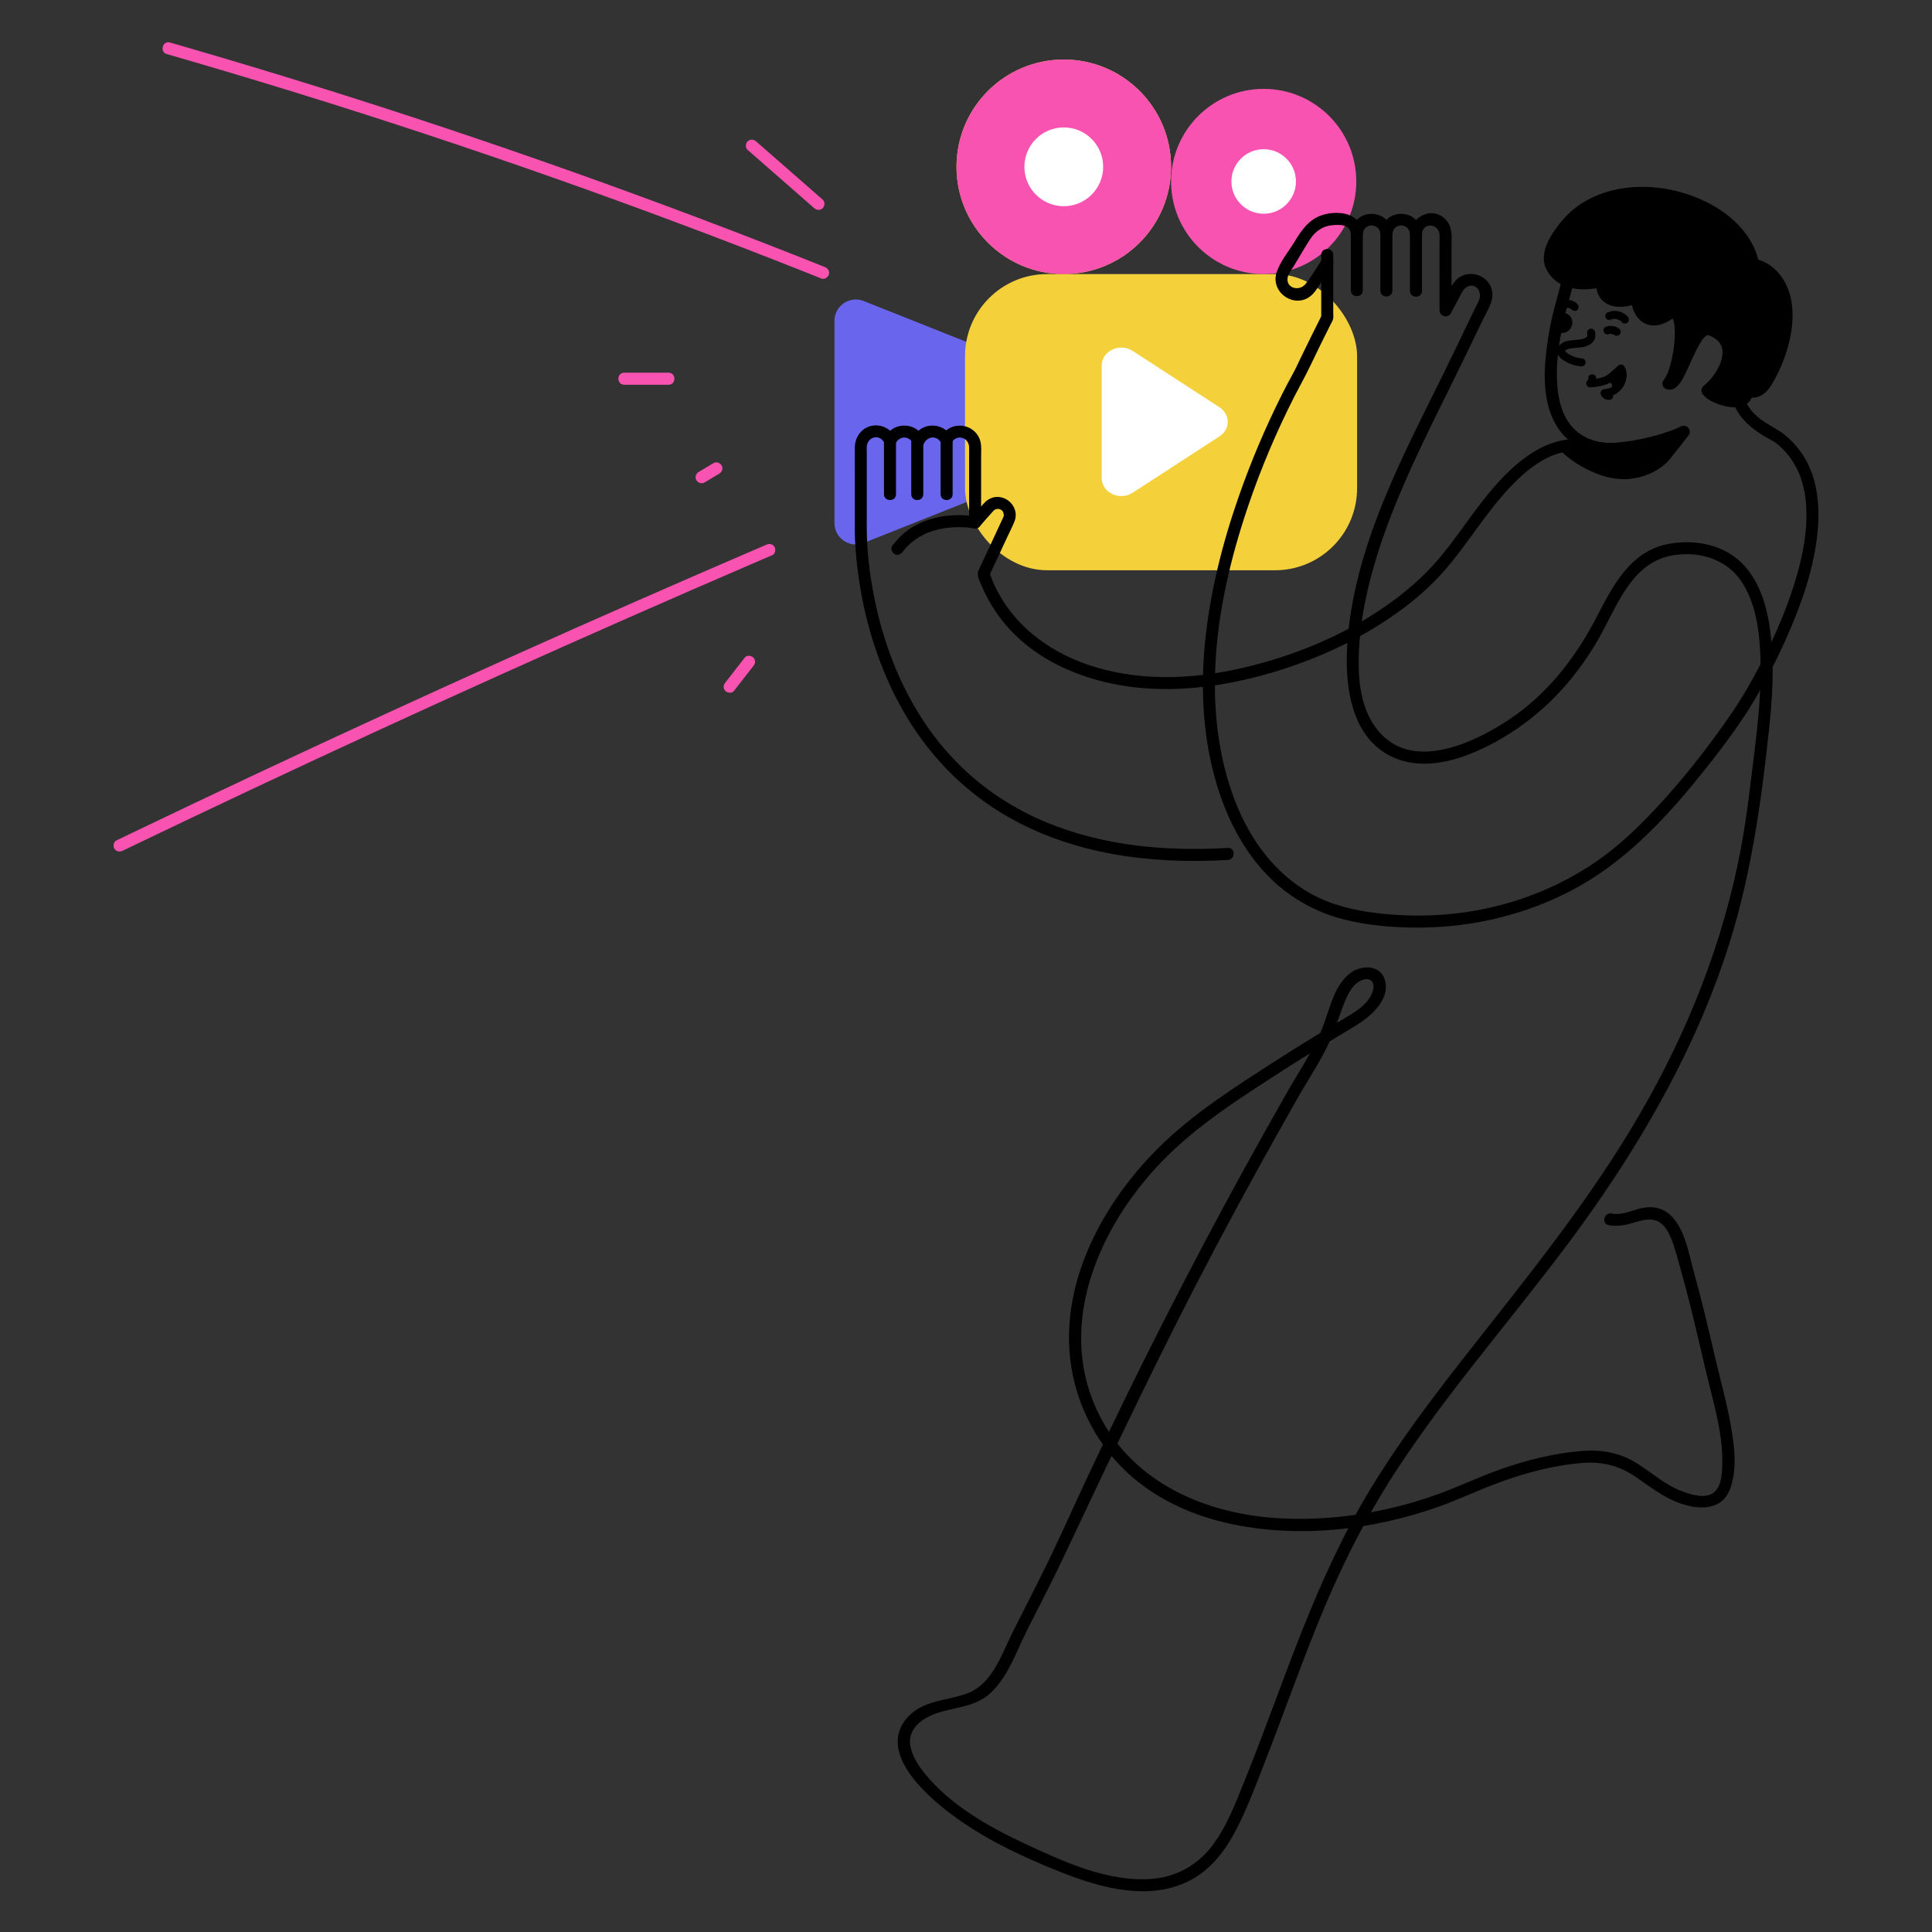 <?xml version="1.0" encoding="UTF-8"?><svg id="Layer_2" xmlns="http://www.w3.org/2000/svg" width="1000" height="1000" viewBox="0 0 1000 1000"><rect x="0" y="0" width="1000" height="1000" fill="#333333" stroke="none"/><g><path d="M447.053,281.027l71.115-28.293v-68.633s-71.115-28.293-71.115-28.293c-7.258-2.888-15.14,2.459-15.14,10.271v104.678c0,7.811,7.882,13.159,15.14,10.271Z" style="fill:#6966ed;"/><rect x="499.494" y="141.868" width="202.931" height="153.299" rx="42.479" ry="42.479" style="fill:#f4d13b;"/><circle cx="550.613" cy="86.341" r="55.527" style="fill:#f4d13b;"/><circle cx="550.613" cy="86.341" r="55.527" style="fill:#f953b2;"/><circle cx="550.613" cy="86.341" r="20.389" style="fill:#fff;"/><circle cx="654.076" cy="93.933" r="47.935" style="fill:#f953b2;"/><circle cx="654.076" cy="93.933" r="16.701" style="fill:#fff;"/><path d="M586.26,255.039l44.955-29.178c5.675-3.683,5.675-11.367,0-15.05l-44.955-29.178c-6.71-4.355-16.014,.017-16.014,7.525v58.356c0,7.508,9.305,11.88,16.014,7.525Z" style="fill:#fff;"/></g><path d="M821.538,172.741c.094,.418,.167,.817,.045,1.207-.018,.059-.051,.143-.093,.193-.034,.04-.308,.341-.453,.46,.074-.061-.329,.211-.44,.274-.153,.087-.395,.211-.504,.257-.467,.195-1.122,.358-1.675,.471-2.337,.478-4.82,.341-7.189,.877-2.577,.584-5.021,2.249-5.209,5.103-.18,2.736,2.516,4.569,4.622,5.743,2.47,1.377,5.202,2.13,8.018,2.3,1.119,.068,2.073-1.001,2.073-2.073,0-1.179-.951-2.005-2.073-2.073-2.555-.154-5.087-1.056-7.256-2.563-.373-.259-.867-.748-1.124-.919,.2,.133-.318-.394-.121-.062-.074-.123,.052-.361,.031-.325,.233-.393,.474-.58,1.011-.814,.304-.133,1.15-.332,1.665-.428,2.74-.509,5.665-.245,8.344-1.247,1.466-.548,2.797-1.368,3.703-2.674,.999-1.441,.992-3.161,.622-4.809-.245-1.093-1.508-1.734-2.55-1.448-1.124,.309-1.694,1.454-1.448,2.55h0Z"/><path d="M684.291,134.311c-2.829,4.193-5.411,8.749-8.566,12.697-3.253,4.071-10.571,2.146-9.151-3.751,.456-1.891,2.073-3.84,3.052-5.45,2.864-4.712,5.586-9.55,8.609-14.161,2.592-3.954,6.519-6.657,11.309-7.076,3.806-.333,9.258-.585,9.631,4.503,.293,3.996,5.925,4.004,6.219,0,.428-5.836,8.661-5.854,9.091,0,.293,3.996,5.925,4.004,6.219,0,.428-5.836,8.661-5.854,9.091,0,.293,3.998,5.919,4.002,6.219,0,.454-6.061,8.431-5.578,9.091,.183,.081,.707,0,1.473,0,2.182v13.324c0,7.964,0,15.927,0,23.891,0,3.018,4.303,4.32,5.794,1.569l3.778-6.969c1.227-2.263,2.465-5.886,4.995-6.954,4.691-1.982,7.471,3.079,5.908,6.942-.816,2.017-1.913,3.966-2.858,5.925-4.955,10.27-9.84,20.577-14.873,30.81-21.959,44.651-47.233,91.114-50.506,141.779-1.39,21.518,2.007,49.387,24.92,58.742,20.58,8.402,45.968-3.802,62.9-15.299,18.854-12.802,33.807-30.6,44.504-50.633,8.553-16.017,16.344-36.067,36.631-39.208,13.968-2.163,28.156,2.356,35.782,14.683,7.302,11.805,8.833,26.615,9.16,40.191,.365,15.149-1.109,30.292-2.96,45.31-2.138,17.343-4.017,34.767-7.253,51.944-9.092,48.248-27.329,94.049-51.858,136.478-26.343,45.569-59.557,86.075-91.926,127.379-16.842,21.491-33.286,43.378-47.504,66.719-14.227,23.355-25.53,48.229-35.631,73.604-10.328,25.945-19.491,52.338-29.973,78.224-4.717,11.648-9.317,23.978-17.105,33.994-7.574,9.739-18.431,15.634-30.737,16.622-22.911,1.84-46.072-9.028-66.336-18.457-18.61-8.66-38.447-20.064-51.472-36.286-3.275-4.079-6.428-9.004-7.316-14.24-1.136-6.697,3.323-11.749,8.875-14.703,10.572-5.625,23.268-3.862,32.59-12.462,9.117-8.412,13.544-21.762,18.997-32.588,6.441-12.786,13.072-25.479,19.18-38.43,25.21-53.452,50.368-106.775,78.006-159.039,13.849-26.19,28.158-52.13,42.807-77.88,6.406-11.26,14.116-22.354,18.771-34.479,1.989-5.181,3.583-10.52,5.737-15.637,1.848-4.389,4.458-9.643,9.366-11.191,3.892-1.228,6.155,1.292,5.253,5.132-1.466,6.24-7.366,10.331-12.493,13.434-12.149,7.351-24.334,14.602-36.27,22.301-21.693,13.991-44.261,28.083-62.623,46.406-30.949,30.883-54.143,76.029-43.362,120.589,4.69,19.384,15.591,37.367,30.866,50.224,13.825,11.637,30.651,19.105,48.19,23.115,36.135,8.262,75.546,3.78,110.204-8.669,10.609-3.811,20.762-8.744,31.375-12.558,13.414-4.82,27.367-8.591,41.606-9.813,10.779-.925,19.542,1.134,28.474,7.219,7.679,5.231,14.799,10.985,23.768,13.919,9.274,3.034,20.606,3.303,24.801-7.249,4.12-10.364,2.436-22.89,.539-33.544-2.192-12.31-5.642-24.394-8.462-36.57-3.313-14.307-6.723-28.596-10.639-42.751-2.666-9.636-4.708-23.037-12.787-29.936-3.501-2.99-7.886-3.956-12.385-3.352-5.723,.768-11.434,4.306-17.293,3.108-3.907-.799-5.578,5.194-1.653,5.997,5.6,1.145,10.515-.564,15.866-2.072,6.453-1.819,11.268-.811,14.707,5.25,3.087,5.44,4.496,11.903,6.2,17.866,2.055,7.191,3.966,14.422,5.789,21.674,3.413,13.576,6.364,27.262,9.762,40.841,3.044,12.163,6.38,24.561,6.518,37.179,.057,5.254,.179,14.51-4.674,17.907-4.378,3.065-11.194,.906-15.735-.72-9.019-3.229-16.001-9.818-24.029-14.771-8.928-5.508-18.398-7.102-28.768-6.212-14.015,1.203-27.738,4.62-40.998,9.237-11.101,3.865-21.672,8.997-32.704,13.019-8.657,3.157-17.53,5.72-26.522,7.729-18.858,4.213-38.332,5.997-57.63,4.698-38.58-2.596-76.212-19.752-92.924-56.471-20.402-44.825,1.78-94.616,33.589-127.725,18.347-19.097,41.268-33.459,63.385-47.75,12.159-7.856,24.574-15.252,36.956-22.743,7.611-4.605,18.239-13.28,15.486-23.576-2.171-8.116-11.819-8.181-17.6-4.061-8.151,5.809-10.612,17.148-13.825,26.024-4.592,12.686-12.554,24.159-19.203,35.846-7.633,13.416-15.185,26.879-22.618,40.407-28.767,52.353-55.79,105.677-81.183,159.745-6.315,13.445-12.324,27.04-18.757,40.429-6.318,13.15-13.107,26.066-19.618,39.12-5.618,11.264-10.4,26.563-23.234,31.439-10.641,4.043-22.925,3.358-31.124,12.508-15.85,17.687,9.26,40.055,22.47,49.972,17.29,12.98,36.99,22.222,57.009,30.15,20.732,8.21,45.753,15.183,66.832,4.212,10.514-5.472,17.894-14.995,23.328-25.301,6.076-11.525,10.663-23.933,15.389-36.052,10.238-26.259,19.506-52.898,30.372-78.911,10.909-26.116,23.841-51.121,39.489-74.721,30.523-46.035,68.009-86.921,99.723-132.101,28.355-40.395,52.667-83.817,68.48-130.704,12.89-38.223,18.601-77.957,22.842-117.924,1.644-15.495,2.691-31.247,1.115-46.792-1.351-13.321-4.559-27.43-13.67-37.722-9.786-11.055-25.519-14.155-39.597-11.475-19.704,3.752-28.807,21.832-37.191,38.026-10.76,20.783-25.239,39.451-44.829,52.609-17.629,11.841-48.456,26.648-66.442,7.919-8.742-9.103-11.441-21.809-11.738-34.024-.316-13,1.332-25.959,4.149-38.633,5.774-25.981,16.08-50.758,27.365-74.771,7.478-15.912,15.509-31.553,23.148-47.387,3.176-6.582,6.351-13.164,9.527-19.746,1.938-4.016,5.22-8.91,4.974-13.517-.513-9.589-12.776-13.807-19.134-6.681-3.378,3.786-5.396,9.294-7.798,13.726l5.794,1.569c0-10.974,0-21.948,0-32.922,0-4.689,.655-9.875-2.695-13.692-6.739-7.68-18.127-2.4-18.834,7.033h6.219c-1.015-13.839-20.513-13.842-21.528,0h6.219c-1.015-13.839-20.513-13.842-21.528,0h6.219c-.743-10.132-10.706-12.089-19.087-10.275-8.045,1.741-12.214,7.689-16.179,14.212-3.05,5.017-7.557,10.393-9.364,16.041-3.302,10.321,9.277,18.996,17.699,12.098,2.435-1.994,4.092-5.169,5.83-7.745,1.789-2.651,3.577-5.303,5.366-7.954,2.244-3.327-3.141-6.442-5.37-3.139h0Z"/><path d="M683.866,131.901c0,10.85,.001,21.699,0,32.549l.424-1.569c-3.724,7.417-7.407,14.854-11.034,22.319-1.312,2.701-2.51,5.474-3.977,8.095-2.015,3.601-3.916,7.268-5.77,10.954-8.578,17.054-16.041,34.71-22.334,52.731-8.633,24.72-15.053,50.354-17.542,76.46-2.327,24.41-.848,49.504,6.292,73.057,6.329,20.875,17.449,40.912,34.908,54.456,8.972,6.961,19.289,11.995,30.29,14.828,13.118,3.378,27.125,4.465,40.636,4.328,27.089-.274,54.115-6.783,78.101-19.443,25.401-13.407,45.557-34.133,63.605-56.135,9.21-11.228,18.171-22.877,26.185-34.997,1.214-1.836,2.345-3.732,3.476-5.621,6.622-11.059,12.592-22.532,17.808-34.319,6.998-15.814,12.936-32.399,15.293-49.601,2.147-15.67,1.347-33.028-8.29-46.278-2.356-3.24-5.072-6.168-8.205-8.669-4.154-3.317-9.165-5.305-13.277-8.727-3.203-2.666-5.428-5.16-7.073-8.903,.249,.567-.164-.434-.209-.559-.142-.391-.273-.787-.392-1.186-.251-.838-.452-1.69-.608-2.551-.033-.182-.061-.364-.092-.546-.152-.878,.042,.405-.023-.137-.05-.418-.092-.836-.125-1.255-.071-.903-.102-1.809-.104-2.715-.021-8.383,1.855-16.685,2.24-25.055,.409-8.898,.119-18.438-3.922-26.556-6.835-13.73-21.75-22.763-36.019-26.986-14.528-4.299-31.824-4.255-44.113,5.675-6.343,5.126-10.304,12.67-12.012,20.559-1.333,6.157-3.305,12.177-4.675,18.339-1.229,5.527-2.211,11.104-2.889,16.725-1.637,13.581-1.757,29.856,6.713,41.444,5.712,7.815,14.31,11.818,23.787,12.78,6.651,.675,13.521-.138,19.978-1.804,1.038-.268,2.079-.55,3.091-.905,3.751-1.318,2.136-7.329-1.653-5.997-1.066,.374-2.163,.669-3.257,.948-1.227,.313-2.463,.586-3.707,.823-.725,.138-1.452,.263-2.181,.376-.328,.051-1.742,.215-.474,.075-.43,.047-.858,.109-1.288,.156-3.684,.405-7.38,.436-11.067,.049-.252-.026-1.138-.16-.054,0-.214-.032-.428-.059-.642-.094-.537-.087-1.072-.177-1.606-.284-.969-.193-1.931-.426-2.88-.702-.964-.28-1.896-.63-2.838-.974-.797-.291,.582,.285-.188-.077-.204-.096-.411-.184-.615-.279-.487-.228-.968-.471-1.442-.727-.937-.507-1.844-1.07-2.713-1.686-.191-.136-.377-.278-.568-.414-.33-.236,.532,.455-.139-.113-.434-.369-.872-.732-1.29-1.119-.818-.759-1.585-1.571-2.3-2.427-.125-.15-.815-1.046-.234-.273-.157-.209-.314-.417-.466-.628-.371-.515-.724-1.042-1.06-1.581-.692-1.108-1.309-2.262-1.857-3.448-.124-.269-.244-.541-.363-.812,.352,.801-.141-.36-.203-.522-.256-.661-.492-1.329-.711-2.002-.483-1.486-.879-3-1.203-4.529-.386-1.816-.611-3.337-.748-4.577-.964-8.719-.228-17.606,1.205-26.23,.97-5.838,2.261-11.622,3.753-17.348,.832-3.194,1.963-6.367,2.594-9.602,.418-2.143,.988-4.259,1.739-6.31,.387-1.058,.447-1.208,.887-2.146,.425-.906,.889-1.794,1.394-2.658,1.035-1.769,1.817-2.85,2.935-4.122,2.481-2.819,4.485-4.376,7.752-6.125,.753-.403,1.522-.774,2.304-1.118,.093-.041,.55-.227,.046-.021,.176-.072,.353-.145,.532-.212,.448-.169,.895-.338,1.348-.494,1.697-.583,3.437-1.039,5.198-1.382,1.974-.384,2.761-.481,4.939-.618,1.831-.115,3.668-.126,5.501-.045,14.3,.627,29.63,7.006,39.755,17.391,2.587,2.653,4.163,4.642,5.999,7.977,.373,.678,.718,1.37,1.047,2.07,.096,.204,.187,.411,.277,.618-.048-.11-.222-.551-0,.004,.166,.416,.326,.834,.475,1.256,.53,1.506,.935,3.057,1.195,4.633,1.586,9.603,.662,19.423-.508,29.01-.893,7.316-2.037,15.163,.599,22.268,3.376,9.099,11.618,14.959,19.901,19.325,3.116,1.642,6.092,4.726,8.521,7.696,.13,.159,.259,.319,.386,.48,.612,.774-.179-.243,.17,.222,.275,.367,.544,.738,.807,1.113,.522,.747,1.02,1.512,1.491,2.292,.965,1.597,1.818,3.259,2.569,4.967,.232,.528-.269-.665,.1,.233,.077,.187,.152,.375,.226,.562,.149,.377,.292,.755,.431,1.135,.348,.955,.666,1.922,.954,2.898,.525,1.779,.951,3.587,1.288,5.411,.382,2.061,.501,2.971,.687,5.123,.173,1.991,.257,3.99,.266,5.989,.039,8.531-1.131,16.173-3.072,24.45-1.976,8.423-4.662,16.673-7.766,24.745-5.114,13.3-11.615,26.593-18.807,39.276-5.581,9.842-11.915,18.921-18.665,28.038-8.971,12.116-18.49,23.84-28.767,34.876-9.519,10.223-19.575,20.022-31.075,28.011-21.729,15.096-47.305,24.42-73.579,27.348-13.605,1.516-27.383,1.411-40.97-.253-11.734-1.437-23.197-4.162-33.62-9.889-18.756-10.305-31.746-28.246-39.371-47.927-8.483-21.896-11.303-45.74-10.325-69.101,1.098-26.249,6.846-52.181,14.851-77.139,6.162-19.213,13.736-37.984,22.55-56.133,2.318-4.774,4.719-9.511,7.259-14.172,3.48-6.388,6.478-13.028,9.697-19.552,1.786-3.619,3.583-7.233,5.391-10.841,.41-.819,.974-1.659,1.218-2.545,.293-1.066,.111-2.441,.111-3.539,0-1.921,0-3.843,0-5.764,0-8.024-0-16.048-0-24.073,0-4.002-6.219-4.008-6.219,0h0Z"/><path d="M699.176,120.886v29.383c0,4.002,6.219,4.008,6.219,0v-29.383c0-4.002-6.219-4.008-6.219,0h0Z"/><path d="M714.485,121.037v29.383c0,4.002,6.219,4.008,6.219,0v-29.383c0-4.002-6.219-4.008-6.219,0h0Z"/><path d="M729.795,121.189v29.383c0,4.002,6.219,4.008,6.219,0v-29.383c0-4.002-6.219-4.008-6.219,0h0Z"/><g><path d="M833.471,232.451c-7.626,.455-19.026-.987-23.168-1.036,0,0,26.626,25.936,50.142,5.877,4.842-5.533,11.067-13.833,11.067-13.833,0,0-14.871,7.608-38.041,8.992Z"/><path d="M833.471,229.342c-7.763,.433-15.429-.911-23.168-1.036-2.68-.043-4.121,3.441-2.199,5.308,5.011,4.869,11.325,8.678,17.753,11.313,5.377,2.204,11.318,3.449,17.143,2.996,7.075-.55,14.247-3.434,19.486-8.299,1.434-1.332,2.635-3.037,3.869-4.555,1.228-1.51,2.439-3.035,3.637-4.569,1.416-1.812,2.824-3.632,4.204-5.471,.815-1.085,.408-2.873-.486-3.768-1.013-1.013-2.53-1.118-3.768-.486-.515,.263-1.044,.499-1.573,.733-.356,.157-1.096,.557-.263,.12-.363,.19-.777,.322-1.158,.475-.893,.357-1.792,.698-2.696,1.024-5.628,2.031-11.448,3.54-17.333,4.611-4.449,.81-8.936,1.327-13.449,1.605-1.676,.103-3.109,1.355-3.109,3.109,0,1.603,1.425,3.213,3.109,3.109,12.785-.788,25.635-3.348,37.437-8.422,.731-.314,1.465-.632,2.174-.994l-4.254-4.254c-.26,.346-.521,.691-.783,1.036-.284,.374-.569,.747-.855,1.12-.188,.245-.377,.491-.566,.736-.21,.273,.01-.013,.044-.057-.157,.203-.315,.406-.472,.609-2.016,2.595-4.061,5.169-6.173,7.686-1.04,1.24-2.047,2.381-3.359,3.337-1.411,1.028-2.9,1.951-4.459,2.74-1.366,.691-2.313,1.075-3.882,1.555-1.394,.427-2.826,.757-4.271,.957,.485-.067-.436,.042-.583,.056-.363,.034-.726,.062-1.089,.082-.719,.041-1.439,.055-2.159,.044-.659-.01-1.319-.042-1.976-.093-.301-.024-.602-.051-.902-.083-.199-.021-.398-.044-.597-.069-.512-.064,.445,.071-.063-.012-2.643-.432-5.222-1.104-7.733-2.038-.264-.098-.527-.199-.79-.302-.142-.056-.917-.372-.662-.265,.263,.111-.4-.175-.515-.227-.332-.148-.662-.299-.99-.454-1.069-.504-2.121-1.046-3.154-1.621-1.858-1.033-3.658-2.172-5.393-3.4-.403-.285-.802-.574-1.197-.869-.196-.146-.39-.296-.586-.442-.412-.307,.536,.428,.016,.011-.58-.465-1.16-.928-1.725-1.41-.493-.421-.986-.847-1.451-1.3l-2.199,5.308c7.739,.125,15.405,1.468,23.168,1.036,1.677-.093,3.109-1.362,3.109-3.109,0-1.611-1.424-3.203-3.109-3.109Z"/></g><g><path d="M812.721,114.177s-14.179,14.525-9.683,23.517c6.849,13.698,26.283,7.608,26.283,7.608,0,0-2.421,15.562,17.983,8.646,0,7.608,5.879,15.908,16.254,8.646,10.375-7.263,6.571,28.704,0,35.967,6.571,1.038,12.539-31.57,21.787-28.012,17.983,6.917,5.746,26.211-1.615,31.537,3.484,4.495,20.835,10.012,20.57-.059,1.935,1.276,4.627,.82,6.525-.51,1.898-1.33,3.163-3.368,4.3-5.388,6.32-11.23,10.486-24.399,9.343-37.402-.852-9.691-6.84-19.967-16.991-21.724-6.571-34.237-67.783-51.183-94.758-22.825Z"/><path d="M810.522,111.978c-2.117,2.174-4.014,4.615-5.745,7.101-2.912,4.18-5.578,9.132-5.725,14.338-.159,5.625,3.807,10.8,8.546,13.475,4.193,2.366,9.18,3.081,13.935,2.818,2.871-.158,5.856-.551,8.614-1.41-1.275-1.275-2.55-2.55-3.825-3.825-.335,2.192-.254,4.491,.429,6.614,1.461,4.539,5.223,7.145,9.881,7.647,3.864,.416,7.86-.574,11.498-1.79-1.312-1-2.624-1.999-3.936-2.998,.058,6.063,3.292,13.218,9.893,14.352,4.06,.697,7.774-.866,11.108-3.068,.284-.188,.66-.328,.922-.537,.056-.045-.753,.22-.193,.094,.043-.01,.449-.083,.462-.115-.037,.098-.959,.076-.338,.068,.569-.007-.174-.038-.369-.067,.13,.019,.258,.066,.381,.111-.281-.102-.766-.38-.301-.085,.356,.226-.752-.507-.263-.198,.107,.067,.164,.204,.265,.275,.266,.187-.387-.679-.172-.211,.067,.146,.173,.289,.256,.428,.007,.012,.212,.413,.206,.416-.024,.011-.299-.826-.074-.151,.123,.369,.244,.737,.341,1.114,.107,.417,.194,.839,.268,1.262,.037,.21,.06,.425,.101,.635-.133-.671-.038-.3,.008,.127,.107,1.008,.16,2.021,.179,3.034,.044,2.337-.089,4.676-.33,7-.06,.582-.131,1.162-.202,1.742-.072,.591-.004,.028,.011-.078-.024,.166-.047,.333-.071,.499-.048,.333-.099,.665-.152,.996-.19,1.192-.409,2.379-.659,3.559-.523,2.468-1.169,4.92-2.051,7.286-.095,.254-.195,.505-.293,.758-.261,.672,.258-.543-.103,.242-.201,.438-.405,.874-.631,1.299-.204,.384-.421,.761-.659,1.125-.12,.184-.272,.359-.382,.549,.051-.088,.431-.521,.009-.046-.836,.942-1.167,2.205-.643,3.397,.545,1.239,1.549,1.74,2.842,1.911,4.47,.594,7.319-5.324,8.908-8.537,2.411-4.875,4.341-9.995,7.046-14.723,.587-1.026,1.241-1.992,1.906-2.966,.241-.352-.401,.466,.092-.111,.155-.182,.308-.365,.469-.541,.338-.37,.73-.678,1.075-1.035,.225-.233-.637,.39,.043-.009,.162-.095,.341-.186,.496-.289,.487-.324-.672,.141-.114,.041,.137-.025,.522-.091,.64-.168-.011,.007-.857,.06-.176,.055,.776-.006-.434-.186-.098-.038,.577,.254,.936,.291,1.386,.501,.819,.382,1.615,.815,2.37,1.314,.165,.109,.951,.702,.543,.37,.353,.287,.694,.59,1.017,.912,.247,.246,.471,.509,.706,.766,.093,.103,.343,.47-.018-.035,.095,.133,.198,.266,.284,.405,.171,.276,.347,.545,.503,.831,.117,.214,.535,1.285,.284,.548,.202,.594,.381,1.178,.52,1.791,.009,.042,.142,.799,.06,.276-.07-.451,.006,.052,.014,.166,.027,.352,.052,.702,.057,1.055,.005,.356-.004,.712-.026,1.067-.007,.115-.098,1.096-.048,.662,.05-.429-.094,.548-.117,.666-.078,.403-.169,.803-.272,1.201-.199,.768-.443,1.524-.722,2.267-.059,.158-.123,.314-.183,.472-.298,.789,.275-.572-.082,.195-.179,.386-.354,.773-.544,1.154-.716,1.435-1.546,2.813-2.465,4.126-.235,.336-.481,.663-.723,.995-.083,.115-.369,.458,.043-.055-.124,.155-.247,.311-.373,.465-.46,.563-.938,1.111-1.435,1.641-.482,.513-.983,1.01-1.505,1.483-.24,.217-.487,.426-.734,.636-.629,.537,.426-.3-.223,.175-1.742,1.276-1.97,3.206-.629,4.884,2.36,2.953,6.697,4.652,10.218,5.627,3.842,1.065,8.848,1.668,12.306-.807,2.328-1.667,3.388-4.252,3.354-7.077-1.56,.895-3.119,1.79-4.679,2.685,2.869,1.723,6.558,1.439,9.358-.308,2.814-1.755,4.589-4.636,6.149-7.474,3.158-5.746,5.74-11.88,7.413-18.226,2.959-11.229,3.699-24.599-3.021-34.684-3.341-5.013-8.308-8.911-14.325-10.015l2.172,2.172c-2.954-15.078-15.543-26.3-28.984-32.459-14.771-6.768-32.102-9.088-47.938-4.931-8.674,2.277-16.806,6.69-23.034,13.193-2.768,2.891,1.623,7.295,4.397,4.397,1.309-1.367,2.705-2.631,4.174-3.823,.115-.093,.599-.462,.127-.104,.145-.11,.291-.22,.438-.329,.366-.271,.737-.537,1.112-.796,.786-.544,1.59-1.062,2.41-1.554,1.602-.96,3.264-1.819,4.971-2.578,.167-.074,.335-.147,.502-.22-.56,.244,.001-.001,.143-.058,.383-.153,.765-.307,1.15-.453,.945-.358,1.901-.688,2.866-.99,1.768-.553,3.565-1.013,5.38-1.385,.915-.187,1.834-.352,2.757-.496,.185-.029,.371-.055,.556-.084,.893-.141-.398,.048,.149-.023,.513-.066,1.027-.126,1.541-.18,3.779-.393,7.592-.443,11.382-.19,.955,.064,1.909,.147,2.86,.249,.476,.051,.952,.109,1.427,.168,.62,.076,.156,.021,.028,.003,.332,.047,.664,.095,.996,.146,1.894,.291,3.777,.656,5.642,1.093,3.746,.878,7.426,2.047,10.986,3.507,.174,.071,.348,.143,.521,.216-.626-.264,.23,.103,.292,.13,.385,.169,.769,.342,1.151,.518,.887,.408,1.765,.836,2.633,1.283,1.631,.84,3.227,1.748,4.779,2.726,.764,.482,1.518,.981,2.259,1.497,.331,.231,.66,.465,.986,.702,.18,.131,.36,.264,.539,.397,.055,.041,.761,.58,.22,.161,1.387,1.075,2.719,2.221,3.986,3.434,1.422,1.36,2.762,2.807,3.995,4.341,.106,.132,.21,.264,.315,.396-.454-.573,.115,.156,.202,.274,.274,.37,.542,.744,.803,1.123,.542,.787,1.055,1.593,1.537,2.418,.478,.819,.925,1.656,1.337,2.51,.178,.37,.342,.747,.516,1.119,.351,.75-.225-.609,.07,.164,.088,.23,.182,.457,.27,.687,.674,1.77,1.188,3.594,1.552,5.452,.191,.972,1.191,1.992,2.172,2.172,2.313,.425,3.811,.989,5.726,2.229,1.357,.879,3.156,2.597,4.097,3.818,2.673,3.47,4.053,7.182,4.747,11.494,.175,1.086-.051-.573,.071,.515,.025,.223,.047,.446,.067,.669,.06,.664,.102,1.33,.134,1.996,.069,1.478,.072,2.958,.013,4.436-.111,2.762-.446,5.494-.992,8.203-1.092,5.417-2.879,10.702-5.232,15.7-1.317,2.796-2.688,5.825-4.583,8.286-.611,.793-1.592,1.707-2.334,2.024-1.059,.453-1.728,.431-2.494-.029-2.011-1.208-4.707,.341-4.679,2.685,.004,.318-.019,.631-.03,.948,.028-.815,.041-.201-.028,.023-.078,.254-.436,.974-.003,.186-.087,.159-.178,.327-.261,.489-.35,.683,.281-.161-.057,.077-.119,.084-.283,.256-.387,.361,.619-.626,.135-.145-.107,.015-.194,.129-.754,.289,.079,.001-.433,.15-.855,.27-1.3,.379-.856,.209,.356,.03-.193,.034-.213,.002-.428,.032-.641,.041-.522,.02-1.045,.005-1.565-.032-.271-.019-.54-.049-.81-.078-.236-.029-.156-.018,.241,.033-.158-.024-.315-.049-.472-.076-1.122-.215-2.226-.477-3.313-.829-.541-.175-1.066-.389-1.602-.575-.755-.263,.579,.28-.137-.053-.281-.131-.566-.254-.845-.389-.902-.437-1.747-.946-2.586-1.492-.183-.119-.652-.535,.025,.038-.156-.132-.317-.258-.47-.395-.289-.261-.557-.539-.801-.844l-.629,4.884c9.292-6.807,18.433-23.804,7.665-33.276-1.518-1.335-3.219-2.41-5.065-3.227-1.376-.609-2.744-1.194-4.284-1.087-2.517,.176-4.65,1.61-6.27,3.478-3.727,4.298-5.875,9.815-8.193,14.936-1.215,2.684-2.413,5.416-3.978,7.92-.154,.247-.312,.491-.477,.731-.17,.248-.767,.888-.086,.153-.321,.347-.619,.707-.953,1.045-.512,.518,.246-.094,.057-.032-.024,.008-.478,.263-.478,.27,.001-.163,.86-.318,.407-.187-.151,.044-.566,.104,.077,.016,.663-.091,.033-.033-.165-.059,.733,1.769,1.466,3.539,2.199,5.308,2.788-3.141,4.121-7.485,5.134-11.478,1.258-4.955,2.003-10.111,2.178-15.22,.137-3.992,.117-8.672-1.885-12.263-1.002-1.798-2.691-3.092-4.776-3.249-2.356-.177-4.028,1.228-5.942,2.335-.909,.526-1.605,.858-2.596,1.136-1.145,.321-.921,.206-2.113,.256-.118,.005-.628-.058-.016,.028-.18-.025-.361-.063-.539-.104-.175-.041-.349-.088-.52-.141-.079-.025-.749-.297-.371-.125,.335,.152-.064-.041-.104-.066-.182-.115-.378-.219-.563-.329-.078-.046-.527-.366-.217-.134,.321,.239-.287-.259-.288-.261-.26-.241-.492-.504-.732-.765-.085-.092-.334-.465-.011-.004-.104-.148-.208-.296-.306-.448-.224-.347-.427-.706-.614-1.075-.063-.124-.121-.251-.182-.376-.384-.786,.105,.311-.065-.165-.273-.764-.5-1.536-.654-2.334-.036-.188-.069-.377-.098-.567,.049,.317,.022,.246,.005-.03-.03-.478-.064-.951-.069-1.431-.019-1.927-1.985-3.651-3.936-2.998-1.645,.55-3.313,1.033-5.018,1.358-.362,.069-.726,.131-1.09,.185-.518,.076,.442-.043-.059,.003-.142,.013-.284,.03-.427,.043-.654,.058-1.312,.084-1.969,.068-.278-.007-.554-.027-.831-.043-.112-.006-.227-.032-.339-.033-.433-.002,.58,.139,.177,.023-.449-.13-.92-.18-1.37-.32-.207-.065-.406-.149-.612-.215,.496,.159,.393,.191,.025-.011-.356-.195-.684-.458-1.038-.646,.356,.189,.472,.418,.097,.044-.106-.105-.217-.205-.32-.313-.117-.123-.221-.262-.34-.382-.311-.311,.4,.655,.061,.057-.16-.281-.332-.553-.487-.838-.067-.122-.317-.685-.068-.12,.24,.545,.009,.015-.036-.124-.188-.586-.309-1.168-.445-1.766-.128-.565,.059,.78,.039,.308-.006-.129-.028-.259-.039-.387-.02-.239-.034-.479-.041-.719-.012-.425,.004-.847,.027-1.27,.04-.721,.035-.307-.054,.279,.335-2.194-1.34-4.599-3.825-3.825-.529,.165-1.071,.296-1.611,.42-.576,.133-1.156,.25-1.738,.355-.35,.063-.701,.117-1.053,.173-.199,.032-.88,.106,.067-.005-.267,.031-.534,.066-.802,.095-1.891,.203-3.801,.263-5.698,.126-.236-.017-1.704-.184-.892-.07-.497-.07-.992-.155-1.484-.257-1.088-.226-2.137-.552-3.179-.934-.797-.292,.553,.291-.208-.092-.232-.117-.469-.224-.7-.344-.466-.243-.92-.509-1.359-.798-.223-.146-.439-.3-.655-.457,.561,.405-.149-.128-.215-.185-.492-.421-.955-.875-1.387-1.358-.159-.178-.313-.359-.463-.545-.341-.422,.377,.592-.132-.187-.335-.513-.673-1.016-.967-1.554-.141-.258-.273-.521-.402-.785,.33,.682-.001-.021-.041-.167-.063-.234-.126-.47-.192-.703-.036-.158-.067-.317-.094-.477,.05,.425,.056,.458,.018,.1-.009-.499-.05-.989-.025-1.489,.013-.254,.038-.506,.063-.759-.076,.789,.019-.064,.044-.195,.218-1.156,.592-2.252,.988-3.356,.307-.855-.263,.548,.114-.284,.116-.256,.23-.511,.351-.764,.242-.508,.499-1.01,.767-1.504,.573-1.058,1.2-2.087,1.863-3.09,.662-1.002,1.367-1.972,2.089-2.931-.468,.622,.002-.002,.086-.108,.182-.229,.364-.458,.548-.685,.29-.357,.584-.71,.882-1.06,.596-.7,1.202-1.394,1.843-2.053,2.794-2.869-1.599-7.271-4.397-4.397Z"/></g><path d="M834.011,165.362c.326-.148-.368,.137-.128,.052,.072-.025,.142-.054,.214-.079,.161-.056,.325-.105,.49-.148,.165-.043,.332-.079,.5-.108,.413-.073-.136-.019-.157,.016,.013-.021,.198-.02,.227-.022,.341-.028,.684-.03,1.025-.008,.095,.006,.19,.019,.284,.025,.245,.015-.562-.095-.155-.021,.169,.03,.337,.061,.504,.1,.336,.079,.655,.193,.98,.306,.242,.084-.41-.19-.18-.076,.085,.042,.173,.079,.258,.122,.153,.076,.303,.158,.45,.246,.147,.087,.29,.18,.43,.278,.062,.044,.121,.091,.184,.134-.473-.322-.221-.17-.11-.074,.275,.236,.525,.495,.757,.772,.699,.835,2.22,.775,2.932,0,.815-.888,.745-2.041,0-2.932-1.175-1.405-2.926-2.408-4.709-2.798-2.022-.443-4.009-.218-5.887,.636-.445,.203-.828,.787-.953,1.239-.137,.496-.075,1.157,.209,1.597,.659,1.022,1.777,1.226,2.836,.744h0Z"/><path d="M810.592,159.595c.091-.047,.183-.091,.277-.132l-.495,.209c.355-.149,.721-.249,1.102-.305l-.551,.074c.433-.056,.866-.053,1.299,.005l-.551-.074c.407,.061,.8,.17,1.181,.327l-.495-.209c.353,.153,.683,.342,.99,.575l-.419-.324c.222,.174,.425,.366,.611,.578,.336,.384,.97,.607,1.466,.607,.508,0,1.116-.226,1.466-.607,.363-.395,.632-.914,.607-1.466-.026-.57-.23-1.034-.607-1.466-.877-1.004-2.196-1.741-3.506-1.982-1.549-.284-3.055-.112-4.465,.61-.967,.495-1.327,1.931-.744,2.836,.636,.987,1.802,1.273,2.836,.744h0Z"/><g><path d="M811.384,168.479c-.747,1.298-2.063,2.008-3.513,1.778-.274-.043-.551-.108-.784-.258-.287-.184-.483-.48-.633-.785-.606-1.236-.542-2.776,.164-3.957,.96-1.605,3.501-1.636,4.617-.148,.714,.953,.743,2.338,.149,3.37Z"/><path d="M809.594,167.433c-.092,.156-.191,.306-.3,.451l.324-.419c-.199,.255-.423,.483-.678,.683l.419-.324c-.231,.174-.476,.319-.742,.434l.495-.209c-.268,.109-.542,.184-.828,.225l.551-.074c-.298,.036-.592,.034-.89-.004l.551,.074c-.219-.032-.432-.077-.64-.156l.495,.209c-.101-.045-.194-.095-.285-.158l.419,.324c-.104-.082-.194-.17-.279-.272l.324,.419c-.164-.213-.286-.448-.391-.695l.209,.495c-.134-.334-.224-.677-.275-1.032l.074,.551c-.047-.385-.046-.767,.004-1.152l-.074,.551c.052-.356,.144-.698,.279-1.032l-.209,.495c.117-.274,.255-.537,.437-.774l-.324,.419c.129-.159,.273-.3,.435-.425l-.419,.324c.179-.132,.369-.24,.574-.328l-.495,.209c.245-.099,.497-.164,.759-.199l-.551,.074c.265-.03,.527-.029,.791,.004l-.551-.074c.264,.038,.518,.105,.766,.205l-.495-.209c.227,.097,.437,.219,.634,.368l-.419-.324c.163,.13,.309,.274,.441,.437l-.324-.419c.155,.202,.28,.419,.38,.653l-.209-.495c.095,.241,.16,.487,.198,.744l-.074-.551c.035,.285,.035,.567,.001,.852l.074-.551c-.04,.285-.112,.557-.22,.824l.209-.495c-.051,.119-.108,.235-.171,.348-.265,.476-.355,1.068-.209,1.597,.132,.481,.504,1.002,.953,1.239,.977,.516,2.272,.268,2.836-.744,1.086-1.947,.898-4.488-.676-6.121-1.243-1.29-3.283-1.774-4.987-1.25-.932,.286-1.745,.817-2.341,1.588-.706,.914-1.03,1.969-1.166,3.103-.12,.996,.068,2.024,.455,2.942,.508,1.203,1.397,2.193,2.739,2.448,.661,.126,1.255,.162,1.916,.074,.63-.085,1.146-.253,1.729-.529,.977-.463,1.792-1.332,2.333-2.253,.55-.936,.245-2.314-.744-2.836-.995-.526-2.249-.255-2.836,.744Z"/></g><path d="M832.583,173.016c.294-.093,.593-.161,.899-.205l-.551,.074c.486-.063,.972-.064,1.458-.005l-.551-.074c.485,.066,.956,.191,1.409,.375l-.495-.209c.356,.15,.692,.334,1.01,.554,.423,.292,1.117,.341,1.597,.209,.481-.132,1.002-.504,1.239-.953,.254-.481,.382-1.064,.209-1.597-.173-.536-.488-.918-.953-1.239-1.807-1.249-4.286-1.588-6.374-.927-.509,.161-.966,.485-1.239,.953-.26,.444-.37,1.099-.209,1.597,.162,.502,.473,.986,.953,1.239,.483,.255,1.062,.379,1.597,.209h0Z"/><path d="M822.103,196.344c-.023-.144-.016,.143-.094,.246,.151-.198-.284,.249,.014,.02-.743,.571-1.219,1.373-.953,2.341,.235,.855,1.094,1.555,1.999,1.522,3.144-.116,6.366-.646,9.275-1.877,1.558-.659,2.851-1.727,4.13-2.816,1.365-1.163,2.695-2.367,4.025-3.571l-3.465-.915c.95,2.408,.784,4.857-.648,7.037-1.252,1.905-3.644,3.044-5.851,3.085-1.255,.023-2.47,1.319-1.999,2.624,.781,2.162,2.673,3.181,4.911,2.879,1.111-.15,1.716-1.575,1.448-2.55-.329-1.199-1.436-1.598-2.55-1.448,.193-.026,.516,.097,.152-.071,.127,.115,.101,.087-.077-.086,.062,.042,.1,.1,.113,.173-.666,.875-1.333,1.749-1.999,2.624,3.713-.069,7.155-1.907,9.293-4.937,2.084-2.953,2.525-7.086,1.204-10.433-.578-1.464-2.228-2.034-3.465-.915-1.216,1.1-2.432,2.201-3.675,3.271-.969,.834-1.987,1.741-3.138,2.252-2.354,1.044-5.127,1.433-7.685,1.527l1.046,3.863c1.633-1.256,2.316-2.905,1.986-4.948-.179-1.106-1.554-1.721-2.55-1.448-1.176,.323-1.627,1.441-1.448,2.55h0Z"/><g><path d="M834.198,196.208c1.722,.648,2.472,2.545,2.154,4.242,1.298,.208,2.504-2.327,2.92-3.35,.682-1.677,.801-3.591,.249-5.321-1.444,1.566-3.092,2.946-4.891,4.096"/><path d="M833.647,198.207c-.593-.235-.011,.029,.142,.113,.302,.166-.245-.256-.097-.082,.059,.069,.145,.128,.209,.193,.053,.054,.101,.112,.154,.166,.258,.268-.169-.292-.084-.106,.07,.154,.188,.346,.28,.49,.115,.182-.163-.497-.058-.129,.021,.073,.048,.144,.069,.217,.026,.091,.044,.185,.069,.277,.092,.335-.019-.015-.009-.156-.013,.185,.031,.385,.027,.573-.002,.077-.01,.153-.011,.23-.007,.424,.087-.513,.014-.095-.117,.676-.057,1.253,.371,1.807,.429,.555,.95,.737,1.628,.817,1.107,.131,2.245-.594,2.935-1.402,.628-.736,1.133-1.55,1.537-2.426,1.087-2.356,1.471-4.946,.696-7.466-.441-1.436-2.369-2.096-3.465-.915-.708,.763-1.458,1.484-2.254,2.155-.194,.164-.394,.32-.59,.482-.225,.186,.399-.297-.002,.003-.102,.076-.203,.152-.305,.228-.43,.316-.871,.616-1.32,.905-.911,.586-1.368,1.867-.744,2.836,.587,.911,1.861,1.371,2.836,.744,1.94-1.248,3.741-2.729,5.311-4.42-1.155-.305-2.31-.61-3.465-.915,.074,.241,.14,.483,.191,.73,.015,.073,.06,.499,.04,.17-.021-.342,.013,.147,.016,.174,.021,.25,.03,.502,.027,.753-.001,.101-.004,.201-.01,.302-.003,.066-.064,.396-.036,.451-.038-.074,.069-.413,.013-.102-.022,.124-.044,.248-.07,.371-.052,.246-.116,.49-.191,.73-.071,.228-.16,.447-.242,.671-.065,.178,.247-.56,.107-.254-.029,.064-.057,.13-.086,.194-.279,.616-.607,1.2-.991,1.758-.194,.282,.271-.295,.098-.128-.06,.058-.111,.13-.168,.191-.045,.048-.091,.095-.139,.14-.181,.172-.279,.116,.134-.086-.048,.023-.105,.063-.147,.095-.246,.188,.389-.136,.233-.088-.351,.107,.29-.026,.284-.016-.016,.028-.211-.006-.233-.009,.666,.875,1.333,1.749,1.999,2.624,.248-1.429,.123-2.798-.521-4.111-.639-1.305-1.758-2.155-3.081-2.68-.468-.186-1.181-.035-1.597,.209-.43,.252-.84,.745-.953,1.239-.272,1.195,.366,2.12,1.448,2.55h0Z"/></g><path d="M833.471,229.342c-3.525-.301-7.068-.351-10.546-1.045-3.578-.714-7.156-1.257-10.812-.891-6.689,.67-13.098,3.241-18.763,6.8-10.423,6.548-18.861,15.952-26.344,25.598-7.411,9.553-14.094,19.673-21.883,28.931-8.242,9.796-17.969,18.157-28.499,25.407-21.957,15.118-47.113,25.407-73.014,31.462-26.864,6.28-55.368,7.365-81.674-1.956-20.001-7.087-37.478-20.484-46.791-39.859-1.181-2.457-2.194-4.976-3.093-7.549l-.314,2.396c3.263-7.01,6.526-14.02,9.79-21.03,1.186-2.549,2.505-5.073,3.546-7.686,3.267-8.203-6.186-16.05-13.632-11.263-1.92,1.234-3.382,3.309-4.87,5l-4.06,4.613c1.769,.733,3.539,1.466,5.308,2.199,0-6.905,0-13.81,0-20.715v-13.669c0-2.635,.289-5.605-.527-8.144-2.958-9.197-15.624-10.415-20.194-1.865h5.37c-4.22-7.869-16.148-7.79-19.754,.613h5.37c-3.67-8.552-16.356-8.551-20.026,0h5.37c-2.466-5.732-9.549-8.171-15.056-5.294-3.85,2.011-5.896,6.074-5.937,10.312-.051,5.374,0,10.751,0,16.126,0,8.591,.034,17.184-.006,25.775-.015,3.354,.137,6.709,.368,10.054,.492,7.125,1.383,14.23,2.591,21.268,1.602,9.336,3.82,18.571,6.686,27.6,3.394,10.692,7.696,21.13,12.973,31.032,5.872,11.017,13.023,21.371,21.356,30.672,9.11,10.167,19.72,19.005,31.332,26.18,13.518,8.353,28.423,14.429,43.78,18.442,18.794,4.911,38.329,6.84,57.724,6.769,5.434-.02,10.865-.203,16.29-.517,3.978-.23,4.005-6.45,0-6.219-19.808,1.144-39.825,.531-59.361-3.126-15.682-2.936-31.024-7.768-45.173-15.015-12.204-6.251-23.044-13.895-32.827-23.285-9.024-8.662-16.223-17.729-22.716-28.262-5.936-9.629-10.678-19.614-14.4-29.649-3.397-9.16-6.081-18.582-8.107-28.138-.857-4.042-1.596-8.108-2.216-12.193-.143-.944-.279-1.888-.411-2.834-.03-.215-.059-.429-.088-.644,.075,.552,.057,.433,.002,.009-.057-.446-.115-.892-.171-1.338-.208-1.671-.395-3.345-.562-5.021-.451-4.542-.764-9.105-.839-13.67-.06-3.633-.006-7.271-.006-10.904,0-7.313,0-14.626,0-21.94v-8.551c0-1.355-.179-2.918,.156-4.245,.483-1.915,2.12-3.523,4.131-3.73,2.445-.252,4.215,1.377,5.118,3.476,.876,2.036,4.495,2.039,5.37,0,1.922-4.479,7.361-4.487,9.286,0,.874,2.038,4.495,2.038,5.37,0,1.745-4.067,6.817-4.71,9.015-.613,1.084,2.022,4.287,2.026,5.37,0,2.51-4.694,9.013-2.991,9.133,2.264,.051,2.24,0,4.487,0,6.727,0,8.47,0,16.941,0,25.412,0,2.284,0,4.568,0,6.851,0,2.566,3.485,4.271,5.308,2.199,2.35-2.671,4.631-5.424,7.06-8.023,.665-.711,1.352-1.206,2.367-1.242,.64-.022,1.243,.133,1.782,.477,.774,.494,.994,.819,1.179,1.397,.522,1.63,.212,1.992-.398,3.301-3.617,7.769-7.234,15.539-10.851,23.308-.518,1.112-1.048,2.219-1.553,3.337-1.207,2.671,.619,5.649,1.686,8.163,2.796,6.589,6.468,12.686,10.928,18.282,8.83,11.078,20.772,19.446,33.72,25.035,34.019,14.684,72.304,11.469,107.022,.982,16.662-5.033,32.878-11.819,47.93-20.584,14.692-8.556,28.727-19.032,39.947-31.879,10.572-12.104,18.959-25.913,29.426-38.097,10.179-11.85,25.232-26.309,42.322-23.194,4.677,.853,9.263,1.225,13.994,1.629,3.987,.341,3.964-5.88,0-6.219h0Z"/><path d="M505.537,267.471c-3.503-.725-7.199-.905-10.764-.81-7.397,.199-14.851,1.845-21.34,5.486-4.592,2.577-8.425,6.128-11.575,10.323-1.009,1.344-.216,3.475,1.115,4.254,1.59,.93,3.243,.232,4.254-1.115,2.291-3.05,5.303-5.692,8.535-7.623,.796-.476,1.611-.919,2.443-1.329,.363-.179,.729-.352,1.097-.519-.058,.026,.846-.37,.455-.204-.247,.105,.493-.198,.595-.237,1.658-.648,3.361-1.179,5.09-1.603,.76-.186,1.524-.351,2.293-.497,.397-.075,.794-.145,1.193-.21,.226-.037,1.48-.208,.735-.116,1.507-.187,3.019-.316,4.537-.373,2.362-.089,4.732-.023,7.085,.205,.471,.046,.941,.106,1.411,.158,.603,.067-.951-.145-.124-.015,.148,.023,.297,.044,.445,.068,.29,.046,.58,.093,.868,.153,1.643,.34,3.36-.479,3.825-2.172,.423-1.54-.52-3.483-2.172-3.825h0Z"/><path d="M457.555,226.435v29.378c0,4.002,6.219,4.008,6.219,0v-29.378c0-4.002-6.219-4.008-6.219,0h0Z"/><path d="M471.668,226.435v29.378c0,4.002,6.219,4.008,6.219,0v-29.378c0-4.002-6.219-4.008-6.219,0h0Z"/><path d="M486.866,226.435v29.378c0,4.002,6.219,4.008,6.219,0v-29.378c0-4.002-6.219-4.008-6.219,0h0Z"/><path d="M63.434,440.36c21.644-10.416,43.331-20.742,65.061-30.976,21.73-10.234,43.504-20.377,65.319-30.428,21.816-10.051,43.673-20.01,65.573-29.878,22-9.912,44.041-19.732,66.124-29.458,21.982-9.682,44.005-19.271,66.067-28.768,2.732-1.176,5.466-2.351,8.199-3.524,1.544-.662,1.889-2.932,1.115-4.254-.933-1.596-2.705-1.781-4.254-1.115-22.072,9.475-44.105,19.04-66.097,28.699-21.992,9.659-43.943,19.41-65.853,29.254-21.91,9.844-43.779,19.779-65.605,29.807-21.927,10.073-43.81,20.24-65.651,30.498-21.741,10.211-43.439,20.514-65.093,30.908-2.682,1.287-5.363,2.576-8.044,3.866-1.513,.728-1.915,2.888-1.115,4.254,.904,1.546,2.736,1.846,4.254,1.115h0Z" style="fill:#f953b2;"/><path d="M86.339,27.998c22.433,6.459,44.803,13.134,67.106,20.029,22.198,6.863,44.329,13.941,66.389,21.235,22.164,7.328,44.257,14.872,66.274,22.632,22.017,7.76,43.958,15.735,65.819,23.924,21.861,8.189,43.642,16.591,65.338,25.206,2.648,1.052,5.295,2.107,7.941,3.164,1.56,.624,3.415-.681,3.825-2.172,.487-1.772-.606-3.199-2.172-3.825-21.677-8.665-43.436-17.122-65.278-25.363-21.739-8.202-43.557-16.193-65.451-23.971-21.997-7.814-44.071-15.414-66.217-22.796-22.146-7.383-44.364-14.549-66.65-21.497-22.286-6.948-44.64-13.678-67.058-20.189-2.736-.795-5.474-1.586-8.212-2.374-3.853-1.109-5.498,4.89-1.653,5.997h0Z" style="fill:#f953b2;"/><path d="M386.962,77.582c11.49,10.054,22.98,20.108,34.47,30.161,1.263,1.105,3.154,1.243,4.397,0,1.128-1.128,1.269-3.287,0-4.397-11.49-10.054-22.98-20.108-34.47-30.161-1.263-1.105-3.154-1.243-4.397,0-1.128,1.128-1.269,3.287,0,4.397h0Z" style="fill:#f953b2;"/><path d="M323.092,199.138h22.98c4.002,0,4.008-6.219,0-6.219h-22.98c-4.002,0-4.008,6.219,0,6.219h0Z" style="fill:#f953b2;"/><path d="M379.869,357.652c3.351-4.309,6.702-8.617,10.054-12.926,.529-.681,.911-1.297,.911-2.199,0-.763-.339-1.674-.911-2.199-1.114-1.023-3.331-1.371-4.397,0-3.351,4.309-6.702,8.617-10.054,12.926-.529,.681-.911,1.297-.911,2.199,0,.763,.339,1.674,.911,2.199,1.114,1.023,3.331,1.371,4.397,0h0Z" style="fill:#f953b2;"/><path d="M364.707,249.705c2.554-1.532,5.107-3.064,7.661-4.596,.675-.405,1.219-1.096,1.429-1.858,.205-.744,.112-1.735-.314-2.396-.904-1.402-2.762-2.011-4.254-1.115-2.554,1.532-5.107,3.064-7.661,4.596-.675,.405-1.219,1.096-1.429,1.858-.205,.744-.112,1.735,.314,2.396,.904,1.402,2.762,2.011,4.254,1.115h0Z" style="fill:#f953b2;"/></svg>